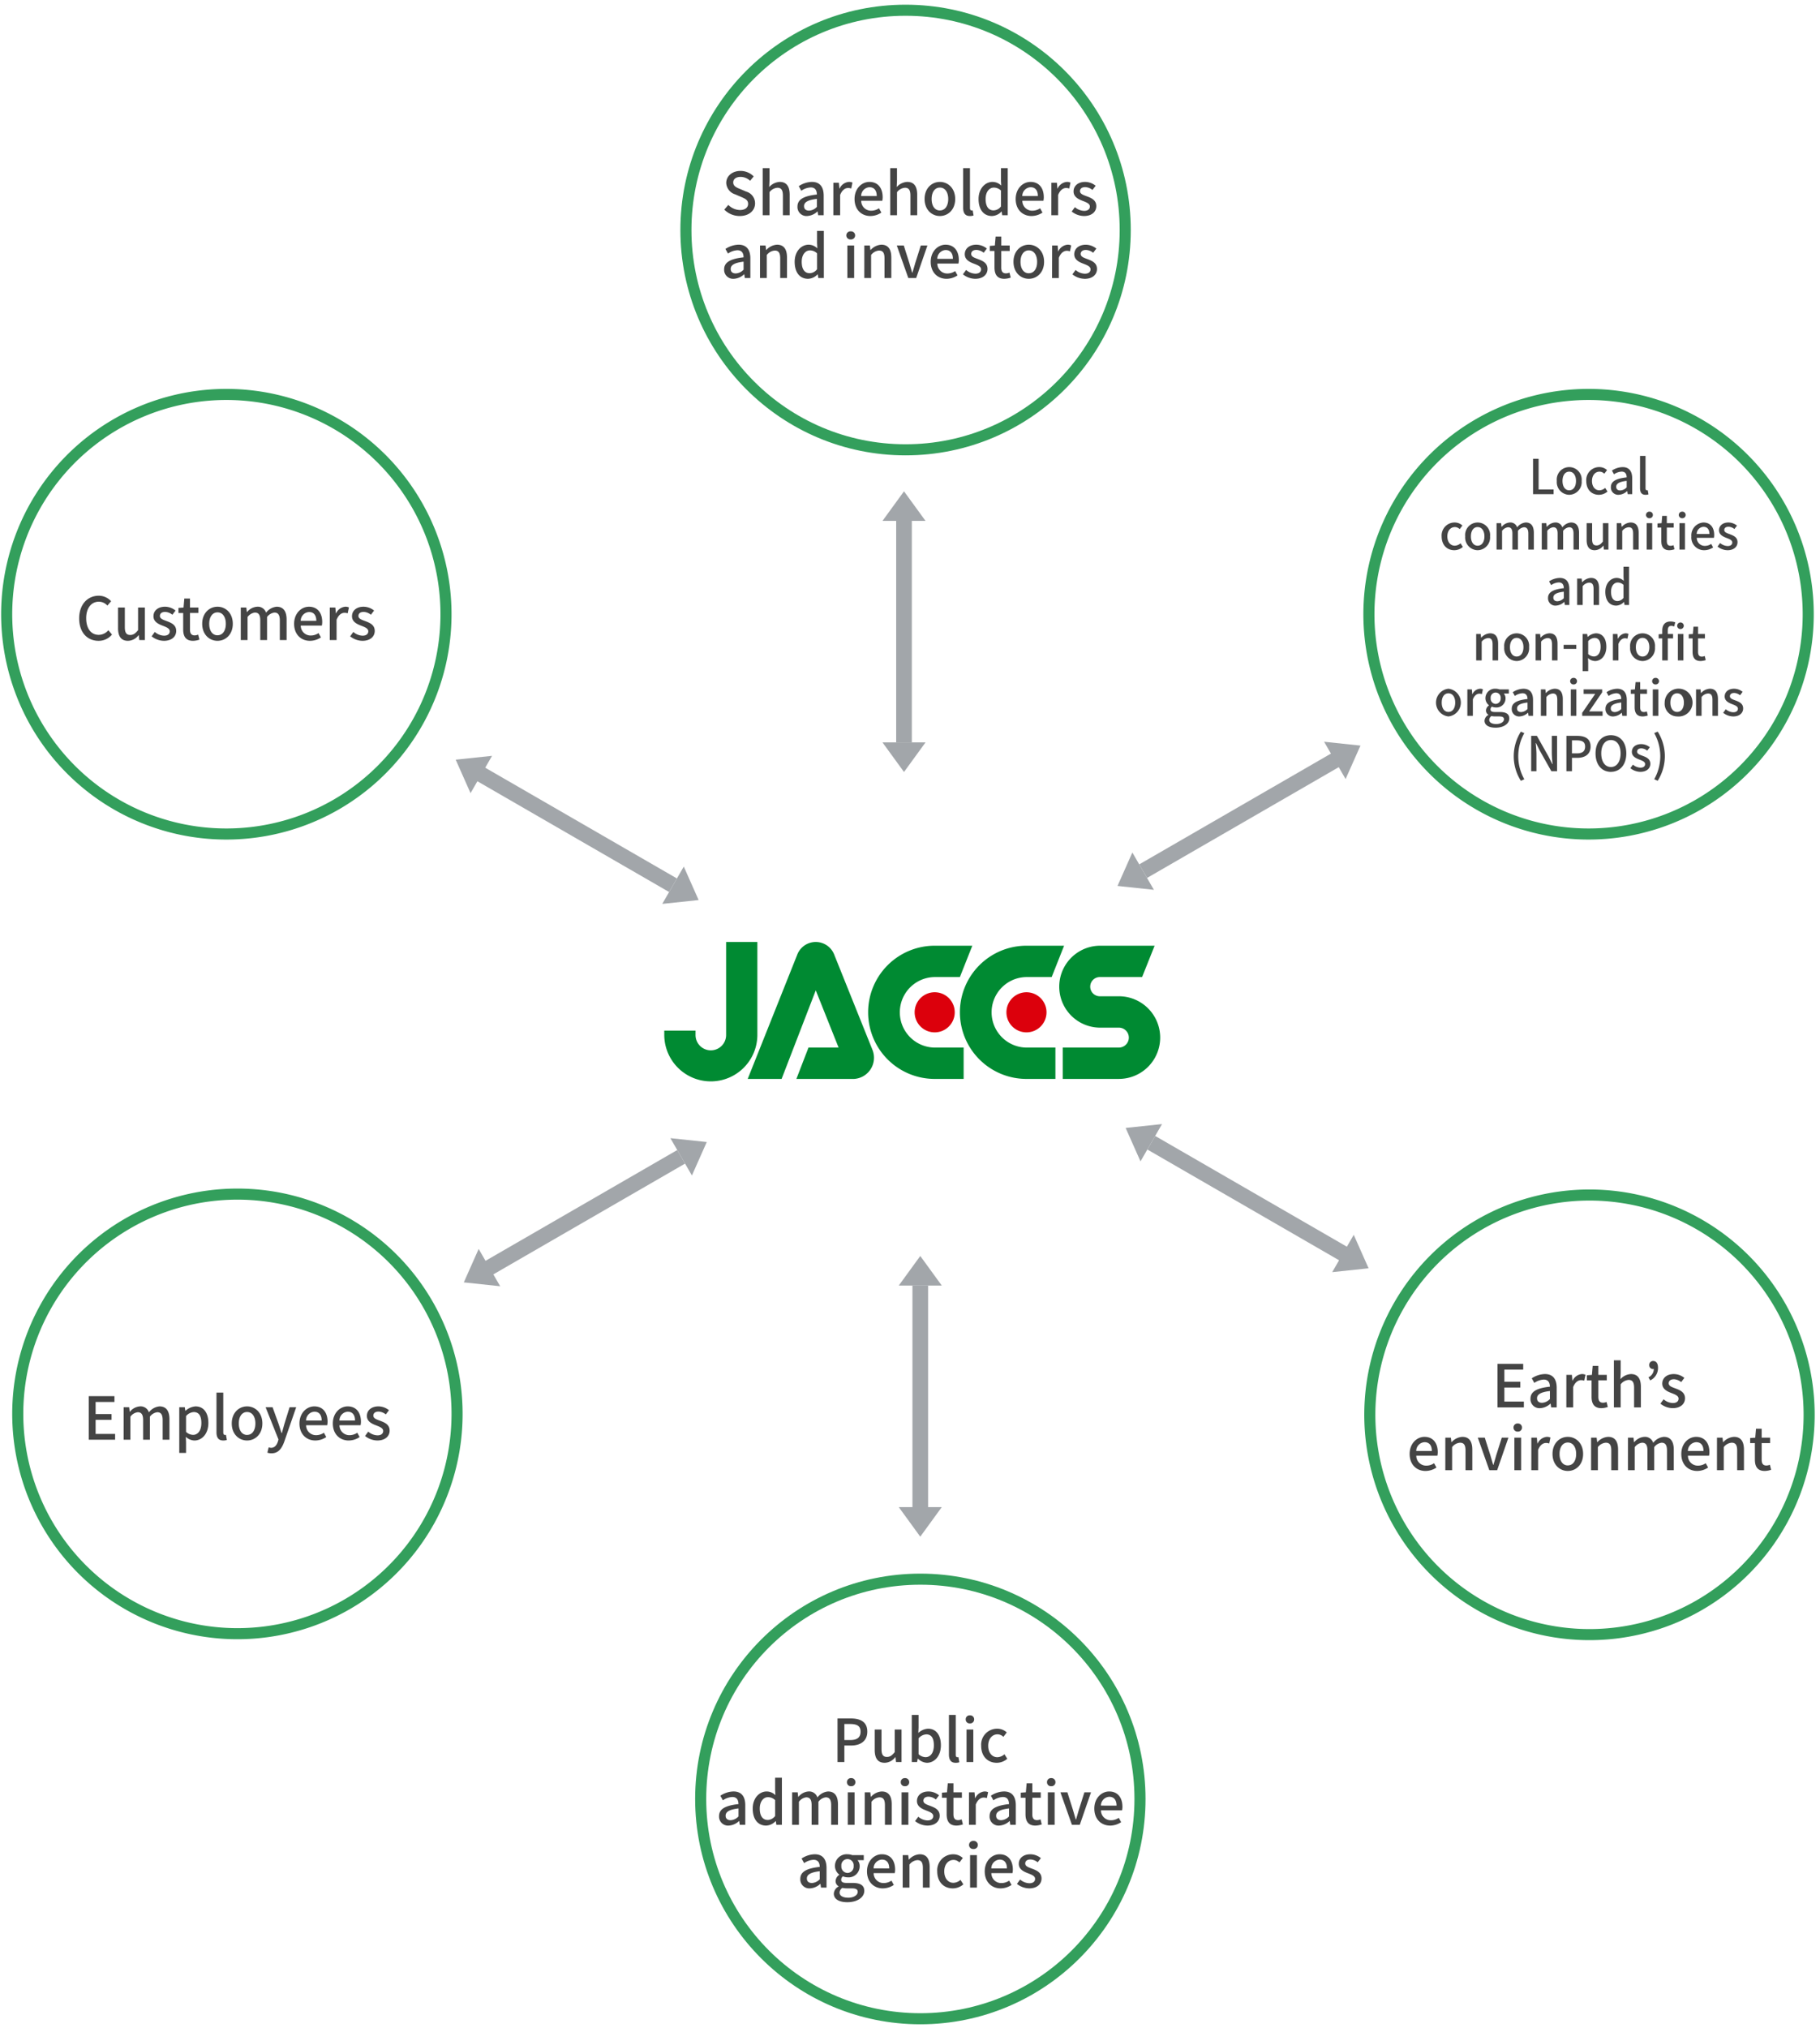 <svg xmlns="http://www.w3.org/2000/svg" width="493" height="549"><rect width="100%" height="100%" fill="#333333" stroke="none"/><defs><clipPath id="a"><path d="M0 0h493v549H0z"/></clipPath></defs><g clip-path="url(#a)"><path fill="#fff" d="M0 0h493v549H0z"/><g transform="translate(-666.7 -3932.73)"><path d="M867.089 3991.208c2.576 0 4.144-1.536 4.144-3.424a3.288 3.288 0 0 0-2.4-3.184l-1.616-.688c-.96-.384-1.9-.768-1.9-1.792 0-.928.784-1.5 1.984-1.5a3.751 3.751 0 0 1 2.588 1.052l.976-1.184a5.044 5.044 0 0 0-3.569-1.488c-2.24 0-3.872 1.392-3.872 3.248a3.387 3.387 0 0 0 2.4 3.088l1.632.7c1.088.48 1.888.816 1.888 1.888 0 .992-.8 1.664-2.224 1.664a4.566 4.566 0 0 1-3.135-1.388l-1.089 1.28a5.875 5.875 0 0 0 4.193 1.728Zm6.207-.208h1.84v-6.24a2.948 2.948 0 0 1 2.144-1.2c1.04 0 1.488.608 1.488 2.128V3991h1.84v-5.536c0-2.24-.832-3.488-2.7-3.488a4.1 4.1 0 0 0-2.848 1.392l.08-1.744v-3.376h-1.844Zm12.016.208a4.375 4.375 0 0 0 2.8-1.216h.064l.145 1.008h1.5v-5.3c0-2.336-1.008-3.728-3.2-3.728a6.74 6.74 0 0 0-3.552 1.152l.688 1.248a4.839 4.839 0 0 1 2.544-.9c1.3 0 1.664.9 1.68 1.92-3.664.4-5.264 1.376-5.264 3.264a2.431 2.431 0 0 0 2.596 2.552Zm.56-1.456c-.784 0-1.376-.352-1.376-1.216 0-.992.88-1.664 3.488-1.968v2.16a3.1 3.1 0 0 1-2.111 1.024Zm6.561 1.248h1.84v-5.488c.544-1.392 1.408-1.888 2.128-1.888a2.6 2.6 0 0 1 .88.144l.336-1.6a2.189 2.189 0 0 0-.992-.192 3.042 3.042 0 0 0-2.5 1.808h-.048l-.14-1.584h-1.5Zm10.032.208a5.339 5.339 0 0 0 2.976-.928l-.64-1.168a3.736 3.736 0 0 1-2.1.656 2.657 2.657 0 0 1-2.72-2.688h5.715a4.77 4.77 0 0 0 .1-.944c0-2.48-1.264-4.16-3.6-4.16-2.048 0-4.016 1.776-4.016 4.624-.003 2.912 1.901 4.608 4.285 4.608Zm-2.5-5.408a2.382 2.382 0 0 1 2.256-2.384c1.28 0 1.968.88 1.968 2.384Zm7.876 5.2h1.84v-6.24a2.948 2.948 0 0 1 2.144-1.2c1.04 0 1.488.608 1.488 2.128V3991h1.84v-5.536c0-2.24-.832-3.488-2.7-3.488a4.1 4.1 0 0 0-2.857 1.392l.08-1.744v-3.376h-1.84Zm13.456.208c2.176 0 4.144-1.68 4.144-4.608s-1.968-4.624-4.145-4.624-4.144 1.7-4.144 4.624 1.969 4.608 4.144 4.608Zm0-1.5c-1.376 0-2.24-1.232-2.24-3.1 0-1.856.864-3.1 2.24-3.1 1.392 0 2.256 1.248 2.256 3.1 0 1.864-.864 3.092-2.257 3.092Zm8.128 1.5a2.885 2.885 0 0 0 .992-.144l-.24-1.392a1.278 1.278 0 0 1-.3.032c-.224 0-.432-.176-.432-.672v-10.784h-1.849v10.688c0 1.424.5 2.272 1.829 2.272Zm5.984 0a3.688 3.688 0 0 0 2.56-1.2h.064l.144.992h1.5v-12.752h-1.84v3.264l.08 1.456a3.4 3.4 0 0 0-2.368-.992c-1.968 0-3.776 1.776-3.776 4.624.004 2.928 1.423 4.608 3.636 4.608Zm.432-1.52c-1.376 0-2.16-1.1-2.16-3.1 0-1.9.992-3.072 2.224-3.072a2.76 2.76 0 0 1 1.936.8v4.3a2.586 2.586 0 0 1-2 1.072Zm10.272 1.52a5.339 5.339 0 0 0 2.976-.928l-.64-1.168a3.736 3.736 0 0 1-2.1.656 2.657 2.657 0 0 1-2.72-2.688h5.712a4.77 4.77 0 0 0 .1-.944c0-2.48-1.264-4.16-3.6-4.16-2.048 0-4.016 1.776-4.016 4.624 0 2.912 1.904 4.608 4.288 4.608Zm-2.5-5.408a2.382 2.382 0 0 1 2.256-2.384c1.28 0 1.968.88 1.968 2.384Zm7.876 5.2h1.84v-5.488c.544-1.392 1.408-1.888 2.128-1.888a2.6 2.6 0 0 1 .88.144l.336-1.6a2.189 2.189 0 0 0-.992-.192 3.042 3.042 0 0 0-2.5 1.808h-.048l-.137-1.584h-1.5Zm8.832.208c2.176 0 3.344-1.2 3.344-2.672 0-1.664-1.36-2.208-2.592-2.672-.96-.352-1.824-.64-1.824-1.392 0-.608.448-1.088 1.424-1.088a3.288 3.288 0 0 1 1.952.768l.864-1.136a4.585 4.585 0 0 0-2.848-1.04c-1.952 0-3.136 1.1-3.136 2.576 0 1.488 1.3 2.112 2.48 2.56.944.368 1.936.72 1.936 1.52 0 .672-.5 1.184-1.552 1.184a3.988 3.988 0 0 1-2.5-1.008l-.864 1.184a5.45 5.45 0 0 0 3.316 1.216Zm-94.872 17a4.375 4.375 0 0 0 2.8-1.216h.064l.144 1.008h1.5v-5.3c0-2.336-1.008-3.728-3.2-3.728a6.74 6.74 0 0 0-3.552 1.152l.691 1.252a4.839 4.839 0 0 1 2.544-.9c1.3 0 1.664.9 1.68 1.92-3.664.4-5.264 1.376-5.264 3.264a2.431 2.431 0 0 0 2.593 2.548Zm.56-1.456c-.784 0-1.376-.352-1.376-1.216 0-.992.88-1.664 3.488-1.968v2.16a3.1 3.1 0 0 1-2.112 1.024Zm6.56 1.248h1.84v-6.24a2.948 2.948 0 0 1 2.144-1.2c1.04 0 1.488.608 1.488 2.128V4008h1.84v-5.536c0-2.24-.832-3.488-2.7-3.488a4.193 4.193 0 0 0-2.912 1.44h-.048l-.148-1.216h-1.5Zm13.024.208a3.688 3.688 0 0 0 2.56-1.2h.064l.144.992h1.5v-12.752h-1.84v3.264l.08 1.456a3.4 3.4 0 0 0-2.368-.992c-1.968 0-3.776 1.776-3.776 4.624.004 2.928 1.428 4.608 3.639 4.608Zm.432-1.52c-1.376 0-2.16-1.1-2.16-3.1 0-1.9.992-3.072 2.224-3.072a2.76 2.76 0 0 1 1.936.8v4.3a2.586 2.586 0 0 1-2 1.072Zm10.208 1.312h1.84v-8.8h-1.84Zm.912-10.448a1.1 1.1 0 1 0 0-2.192 1.1 1.1 0 1 0 0 2.192Zm3.68 10.448h1.84v-6.24a2.948 2.948 0 0 1 2.144-1.2c1.04 0 1.488.608 1.488 2.128V4008h1.84v-5.536c0-2.24-.832-3.488-2.7-3.488a4.193 4.193 0 0 0-2.912 1.44h-.048l-.148-1.216h-1.5Zm11.92 0h2.128l3.04-8.8h-1.792l-1.5 4.736c-.24.864-.512 1.76-.768 2.624h-.064c-.256-.864-.512-1.76-.768-2.624l-1.5-4.736h-1.896Zm10.352.208a5.339 5.339 0 0 0 2.976-.928l-.64-1.168a3.736 3.736 0 0 1-2.1.656 2.657 2.657 0 0 1-2.72-2.688h5.712a4.77 4.77 0 0 0 .1-.944c0-2.48-1.264-4.16-3.6-4.16-2.048 0-4.016 1.776-4.016 4.624 0 2.912 1.904 4.608 4.287 4.608Zm-2.501-5.408a2.382 2.382 0 0 1 2.256-2.384c1.28 0 1.968.88 1.968 2.384Zm10.256 5.408c2.176 0 3.344-1.2 3.344-2.672 0-1.664-1.36-2.208-2.592-2.672-.96-.352-1.824-.64-1.824-1.392 0-.608.448-1.088 1.424-1.088a3.288 3.288 0 0 1 1.952.768l.864-1.136a4.585 4.585 0 0 0-2.848-1.04c-1.952 0-3.136 1.1-3.136 2.576 0 1.488 1.3 2.112 2.48 2.56.944.368 1.936.72 1.936 1.52 0 .672-.5 1.184-1.552 1.184a3.988 3.988 0 0 1-2.5-1.008l-.864 1.184a5.45 5.45 0 0 0 3.321 1.216Zm7.9 0a5.63 5.63 0 0 0 1.728-.32l-.336-1.36a2.624 2.624 0 0 1-.944.208c-.912 0-1.28-.544-1.28-1.6v-4.464h2.288v-1.472h-2.279v-2.432h-1.533l-.211 2.432-1.376.1v1.376h1.28v4.444c0 1.856.688 3.088 2.672 3.088Zm6.624 0c2.176 0 4.144-1.68 4.144-4.608s-1.968-4.624-4.144-4.624-4.144 1.7-4.144 4.624 1.977 4.608 4.153 4.608Zm0-1.5c-1.376 0-2.24-1.232-2.24-3.1 0-1.856.864-3.1 2.24-3.1 1.392 0 2.256 1.248 2.256 3.1.009 1.864-.855 3.092-2.247 3.092Zm6.3 1.3h1.84v-5.496c.544-1.392 1.408-1.888 2.128-1.888a2.6 2.6 0 0 1 .88.144l.336-1.6a2.189 2.189 0 0 0-.992-.192 3.042 3.042 0 0 0-2.5 1.808h-.048l-.124-1.584h-1.5Zm8.832.208c2.176 0 3.344-1.2 3.344-2.672 0-1.664-1.36-2.208-2.592-2.672-.96-.352-1.824-.64-1.824-1.392 0-.608.448-1.088 1.424-1.088a3.288 3.288 0 0 1 1.952.768l.864-1.136a4.585 4.585 0 0 0-2.848-1.04c-1.952 0-3.136 1.1-3.136 2.576 0 1.488 1.3 2.112 2.48 2.56.944.368 1.936.72 1.936 1.52 0 .672-.5 1.184-1.552 1.184a3.988 3.988 0 0 1-2.5-1.008l-.864 1.184a5.45 5.45 0 0 0 3.329 1.208Zm121.463 58.294h5.564v-1.274h-4.057v-8.307h-1.507Zm9.8.169a3.438 3.438 0 0 0 3.367-3.744 3.387 3.387 0 1 0-6.734 0 3.438 3.438 0 0 0 3.368 3.744Zm0-1.222c-1.118 0-1.82-1-1.82-2.522s.7-2.522 1.82-2.522 1.833 1.014 1.833 2.522-.704 2.522-1.832 2.522Zm8.034 1.222a3.541 3.541 0 0 0 2.327-.884l-.622-.985a2.449 2.449 0 0 1-1.56.65c-1.183 0-2.015-1-2.015-2.522s.857-2.528 2.065-2.528a1.868 1.868 0 0 1 1.274.559l.741-.975a3.07 3.07 0 0 0-2.093-.819 3.509 3.509 0 0 0-3.536 3.757c.002 2.378 1.483 3.747 3.42 3.747Zm5.356 0a3.554 3.554 0 0 0 2.275-.988h.052l.117.819h1.222v-4.3c0-1.9-.819-3.029-2.6-3.029a5.477 5.477 0 0 0-2.886.936l.559 1.011a3.932 3.932 0 0 1 2.067-.728c1.053 0 1.352.728 1.365 1.56-2.977.325-4.277 1.118-4.277 2.652a1.975 1.975 0 0 0 2.107 2.067Zm.455-1.183c-.637 0-1.118-.286-1.118-.988 0-.806.715-1.352 2.834-1.6v1.755a2.521 2.521 0 0 1-1.715.833Zm6.812 1.183a2.344 2.344 0 0 0 .806-.117l-.195-1.131a1.038 1.038 0 0 1-.247.026c-.182 0-.351-.143-.351-.546v-8.762h-1.493v8.684c0 1.157.403 1.846 1.481 1.846Zm-51.8 15a3.541 3.541 0 0 0 2.327-.884l-.624-.988a2.449 2.449 0 0 1-1.56.65c-1.183 0-2.015-1-2.015-2.522s.858-2.522 2.067-2.522a1.868 1.868 0 0 1 1.274.559l.741-.975a3.07 3.07 0 0 0-2.093-.819 3.509 3.509 0 0 0-3.536 3.757c.003 2.375 1.485 3.744 3.422 3.744Zm6.331 0a3.438 3.438 0 0 0 3.367-3.744 3.387 3.387 0 1 0-6.734 0 3.438 3.438 0 0 0 3.37 3.744Zm0-1.222c-1.118 0-1.82-1-1.82-2.522s.7-2.522 1.82-2.522 1.841 1.014 1.841 2.522-.707 2.522-1.838 2.522Zm5.125 1.053h1.495v-5.07a2.365 2.365 0 0 1 1.6-.975c.819 0 1.2.494 1.2 1.729v4.316h1.5v-5.07a2.387 2.387 0 0 1 1.612-.975c.806 0 1.2.494 1.2 1.729v4.316h1.495v-4.5c0-1.82-.7-2.834-2.2-2.834a3.294 3.294 0 0 0-2.327 1.313 1.909 1.909 0 0 0-1.976-1.313 3.115 3.115 0 0 0-2.21 1.183h-.039l-.117-1h-1.233Zm12.246 0h1.495v-5.07a2.365 2.365 0 0 1 1.6-.975c.819 0 1.2.494 1.2 1.729v4.316h1.495v-5.07a2.387 2.387 0 0 1 1.612-.975c.806 0 1.2.494 1.2 1.729v4.316h1.5v-4.5c0-1.82-.7-2.834-2.2-2.834a3.294 3.294 0 0 0-2.327 1.313 1.909 1.909 0 0 0-1.976-1.313 3.115 3.115 0 0 0-2.21 1.183h-.039l-.117-1h-1.233Zm14.352.169a2.993 2.993 0 0 0 2.327-1.248h.039l.117 1.079h1.222v-7.15h-1.5v4.966c-.6.754-1.053 1.066-1.716 1.066-.845 0-1.2-.494-1.2-1.716v-4.316h-1.486v4.5c0 1.818.663 2.819 2.197 2.819Zm5.954-.169h1.495v-5.07a2.4 2.4 0 0 1 1.742-.975c.845 0 1.209.494 1.209 1.729v4.316h1.5v-4.5c0-1.82-.676-2.834-2.2-2.834a3.407 3.407 0 0 0-2.366 1.17h-.039l-.117-.988h-1.224Zm8.112 0h1.5v-7.15h-1.5Zm.741-8.489a.892.892 0 1 0 0-1.781.891.891 0 1 0 0 1.781Zm5.4 8.658a4.575 4.575 0 0 0 1.4-.26l-.273-1.1a2.132 2.132 0 0 1-.767.169c-.741 0-1.04-.442-1.04-1.3v-3.632h1.859v-1.2h-1.86v-1.972h-1.248l-.169 1.976-1.118.078v1.118h1.04v3.614c0 1.508.559 2.509 2.171 2.509Zm2.738-.169h1.5v-7.15h-1.5Zm.741-8.489a.892.892 0 1 0 0-1.781.891.891 0 1 0 0 1.781Zm5.967 8.658a4.338 4.338 0 0 0 2.418-.754l-.52-.949a3.036 3.036 0 0 1-1.7.533 2.159 2.159 0 0 1-2.21-2.184h4.641a3.875 3.875 0 0 0 .078-.767c0-2.015-1.027-3.38-2.925-3.38a3.476 3.476 0 0 0-3.263 3.757 3.439 3.439 0 0 0 3.481 3.744Zm-2.028-4.394a1.936 1.936 0 0 1 1.833-1.937c1.04 0 1.6.715 1.6 1.937Zm8.333 4.394c1.768 0 2.717-.975 2.717-2.171 0-1.352-1.105-1.794-2.106-2.171-.78-.286-1.482-.52-1.482-1.131 0-.494.364-.884 1.157-.884a2.671 2.671 0 0 1 1.586.624l.7-.923a3.726 3.726 0 0 0-2.314-.845c-1.586 0-2.548.9-2.548 2.093s1.053 1.716 2.015 2.08c.767.3 1.573.585 1.573 1.235 0 .546-.4.962-1.261.962a3.24 3.24 0 0 1-2.028-.819l-.7.962a4.428 4.428 0 0 0 2.691.988Zm-46.508 15a3.554 3.554 0 0 0 2.275-.988h.052l.117.819h1.224v-4.3c0-1.9-.819-3.029-2.6-3.029a5.477 5.477 0 0 0-2.886.936l.559 1.014a3.932 3.932 0 0 1 2.067-.728c1.053 0 1.352.728 1.365 1.56-2.977.325-4.277 1.118-4.277 2.652a1.975 1.975 0 0 0 2.104 2.064Zm.455-1.183c-.637 0-1.118-.286-1.118-.988 0-.806.715-1.352 2.834-1.6v1.755a2.521 2.521 0 0 1-1.715.833Zm5.331 1.014h1.495v-5.07a2.4 2.4 0 0 1 1.742-.975c.845 0 1.209.494 1.209 1.729v4.316h1.495v-4.5c0-1.82-.676-2.834-2.2-2.834a3.407 3.407 0 0 0-2.366 1.17h-.039l-.117-.988h-1.219Zm10.582.169a3 3 0 0 0 2.08-.975h.052l.117.806h1.222v-10.361h-1.495v2.652l.065 1.183a2.758 2.758 0 0 0-1.924-.806c-1.6 0-3.068 1.443-3.068 3.757 0 2.375 1.157 3.744 2.951 3.744Zm.351-1.235c-1.118 0-1.755-.9-1.755-2.522 0-1.547.806-2.5 1.807-2.5a2.242 2.242 0 0 1 1.573.65v3.5a2.1 2.1 0 0 1-1.625.872Zm-38.286 16.066h1.495v-5.07a2.4 2.4 0 0 1 1.742-.975c.845 0 1.209.494 1.209 1.729v4.316h1.5v-4.5c0-1.82-.676-2.834-2.2-2.834a3.407 3.407 0 0 0-2.366 1.17h-.045l-.117-.988h-1.218Zm10.972.169a3.438 3.438 0 0 0 3.363-3.744 3.387 3.387 0 1 0-6.734 0 3.438 3.438 0 0 0 3.372 3.744Zm0-1.222c-1.118 0-1.82-1-1.82-2.522s.7-2.522 1.82-2.522 1.833 1.014 1.833 2.522-.701 2.522-1.832 2.522Zm5.122 1.053h1.495v-5.07a2.4 2.4 0 0 1 1.742-.975c.845 0 1.209.494 1.209 1.729v4.316h1.495v-4.5c0-1.82-.676-2.834-2.2-2.834a3.407 3.407 0 0 0-2.366 1.17H1084l-.117-.988h-1.224Zm7.592-3.12h3.432v-1.1h-3.432Zm5.162 6.02h1.495v-2.315l-.052-1.222a2.949 2.949 0 0 0 1.885.806c1.612 0 3.081-1.4 3.081-3.861 0-2.2-1.014-3.64-2.821-3.64a3.627 3.627 0 0 0-2.21.962h-.039l-.117-.78h-1.222Zm3.042-3.965a2.394 2.394 0 0 1-1.547-.65v-3.5a2.462 2.462 0 0 1 1.69-.871c1.2 0 1.677.923 1.677 2.418 0 1.679-.78 2.602-1.82 2.602Zm5.145 1.065h1.5v-4.459c.442-1.131 1.144-1.534 1.729-1.534a2.115 2.115 0 0 1 .715.117l.273-1.3a1.779 1.779 0 0 0-.806-.156 2.472 2.472 0 0 0-2.028 1.469h-.039l-.117-1.287h-1.227Zm8.034.169a3.438 3.438 0 0 0 3.366-3.744 3.387 3.387 0 1 0-6.734 0 3.438 3.438 0 0 0 3.371 3.744Zm0-1.222c-1.118 0-1.82-1-1.82-2.522s.7-2.522 1.82-2.522 1.833 1.014 1.833 2.522-.699 2.522-1.83 2.522Zm5.333 1.053h1.5v-5.954h1.433v-1.2h-1.438v-.91c0-.871.312-1.287.949-1.287a1.945 1.945 0 0 1 .78.182l.3-1.131a3.518 3.518 0 0 0-1.261-.234c-1.6 0-2.262 1.014-2.262 2.483v.9l-.975.078v1.118h.975Zm4.233 0h1.5v-7.15h-1.5Zm.754-8.489a.892.892 0 1 0-.936-.9.87.87 0 0 0 .941.9Zm5.395 8.658a4.575 4.575 0 0 0 1.4-.26l-.273-1.1a2.132 2.132 0 0 1-.767.169c-.741 0-1.04-.442-1.04-1.3v-3.632h1.859v-1.2h-1.85v-1.972h-1.249l-.169 1.976-1.118.078v1.118h1.04v3.614c0 1.508.56 2.509 2.172 2.509Zm-68.3 15a3.772 3.772 0 0 0 0-7.5 3.772 3.772 0 0 0 0 7.5Zm0-1.222c-1.118 0-1.82-1-1.82-2.522s.7-2.522 1.82-2.522 1.833 1.014 1.833 2.522-.699 2.522-1.83 2.522Zm5.125 1.053h1.495v-4.459c.442-1.131 1.144-1.534 1.729-1.534a2.115 2.115 0 0 1 .715.117l.273-1.3a1.779 1.779 0 0 0-.806-.156 2.471 2.471 0 0 0-2.028 1.469h-.039l-.113-1.287h-1.226Zm7.618 3.211c2.288 0 3.744-1.118 3.744-2.5 0-1.222-.884-1.742-2.574-1.742h-1.314c-.91 0-1.2-.273-1.2-.7a.929.929 0 0 1 .39-.754 2.485 2.485 0 0 0 1 .221 2.443 2.443 0 0 0 2.678-2.457 1.933 1.933 0 0 0-.468-1.313h1.365v-1.116h-2.529a2.982 2.982 0 0 0-1.04-.182 2.576 2.576 0 0 0-2.769 2.561 2.424 2.424 0 0 0 .949 1.911v.052a1.742 1.742 0 0 0-.806 1.326 1.315 1.315 0 0 0 .65 1.183v.065a1.889 1.889 0 0 0-1.04 1.56c0 1.248 1.247 1.885 2.964 1.885Zm.052-6.435a1.4 1.4 0 0 1-1.352-1.547 1.36 1.36 0 1 1 2.7 0 1.4 1.4 0 0 1-1.348 1.547Zm.169 5.447c-1.183 0-1.911-.416-1.911-1.118a1.286 1.286 0 0 1 .611-1.04 4.546 4.546 0 0 0 .962.1h1.079c.871 0 1.339.182 1.339.78 0 .667-.832 1.278-2.08 1.278Zm6.287-2.054a3.554 3.554 0 0 0 2.275-.988h.052l.117.819h1.222v-4.3c0-1.9-.819-3.029-2.6-3.029a5.477 5.477 0 0 0-2.886.936l.559 1.014a3.932 3.932 0 0 1 2.067-.728c1.053 0 1.352.728 1.365 1.56-2.971.322-4.271 1.115-4.271 2.647a1.975 1.975 0 0 0 2.1 2.069Zm.455-1.183c-.637 0-1.118-.286-1.118-.988 0-.806.715-1.352 2.834-1.6v1.755a2.521 2.521 0 0 1-1.711.833Zm5.334 1.014h1.495v-5.07a2.4 2.4 0 0 1 1.742-.975c.845 0 1.209.494 1.209 1.729v4.316h1.495v-4.5c0-1.82-.676-2.834-2.2-2.834a3.407 3.407 0 0 0-2.366 1.17h-.039l-.117-.988h-1.219Zm8.111 0h1.5v-7.15h-1.5Zm.741-8.489a.892.892 0 1 0 0-1.781.891.891 0 1 0 0 1.781Zm2.342 8.489h5.525v-1.2h-3.64l3.523-5.161v-.789h-5.019v1.2h3.146l-3.536 5.148Zm8.411.169a3.554 3.554 0 0 0 2.275-.988h.052l.117.819h1.222v-4.3c0-1.9-.819-3.029-2.6-3.029a5.477 5.477 0 0 0-2.886.936l.559 1.014a3.932 3.932 0 0 1 2.067-.731c1.053 0 1.352.728 1.365 1.56-2.977.325-4.277 1.118-4.277 2.652a1.975 1.975 0 0 0 2.105 2.067Zm.455-1.183c-.637 0-1.118-.286-1.118-.988 0-.806.715-1.352 2.834-1.6v1.755a2.521 2.521 0 0 1-1.716.833Zm7.514 1.183a4.575 4.575 0 0 0 1.4-.26l-.273-1.1a2.132 2.132 0 0 1-.767.169c-.741 0-1.04-.442-1.04-1.3v-3.632h1.859v-1.2h-1.855v-1.972h-1.248l-.169 1.976-1.118.078v1.118h1.04v3.614c0 1.508.559 2.509 2.171 2.509Zm2.742-.169h1.5v-7.15h-1.5Zm.741-8.489a.892.892 0 1 0 0-1.781.891.891 0 1 0 0 1.781Zm5.85 8.658a3.772 3.772 0 1 0-3.367-3.744 3.438 3.438 0 0 0 3.371 3.744Zm0-1.222c-1.118 0-1.82-1-1.82-2.522s.7-2.522 1.82-2.522 1.833 1.014 1.833 2.522-.702 2.522-1.829 2.522Zm5.123 1.053h1.5v-5.07a2.4 2.4 0 0 1 1.742-.975c.845 0 1.209.494 1.209 1.729v4.316h1.49v-4.5c0-1.82-.676-2.834-2.2-2.834a3.407 3.407 0 0 0-2.366 1.17h-.039l-.117-.988h-1.219Zm10.049.169c1.768 0 2.717-.975 2.717-2.171 0-1.352-1.105-1.794-2.106-2.171-.78-.286-1.482-.52-1.482-1.131 0-.494.364-.884 1.157-.884a2.671 2.671 0 0 1 1.586.624l.7-.923a3.726 3.726 0 0 0-2.314-.845c-1.586 0-2.548.9-2.548 2.093s1.053 1.716 2.015 2.08c.767.3 1.573.585 1.573 1.235 0 .546-.4.962-1.261.962a3.24 3.24 0 0 1-2.028-.819l-.7.962a4.428 4.428 0 0 0 2.691.988Zm-57.5 17.418.936-.416a12.7 12.7 0 0 1 0-12.48l-.936-.4a12.453 12.453 0 0 0 0 13.3Zm2.796-2.587h1.43v-4.511c0-1.04-.117-2.145-.2-3.133h.065l1 2 3.177 5.644h1.547v-9.581h-1.43v4.472c0 1.04.117 2.2.195 3.185h-.065l-1-2.028-3.173-5.629h-1.546Zm9.542 0h1.508v-3.627h1.443c2.08 0 3.6-.962 3.6-3.055 0-2.158-1.521-2.9-3.653-2.9h-2.9Zm1.508-4.836v-3.523h1.248c1.521 0 2.314.416 2.314 1.677s-.728 1.846-2.262 1.846Zm10.543 5c2.457 0 4.173-1.911 4.173-4.992s-1.716-4.927-4.173-4.927-4.157 1.855-4.157 4.932 1.7 4.992 4.156 4.992Zm0-1.313c-1.586 0-2.613-1.443-2.613-3.679s1.027-3.614 2.613-3.614 2.626 1.365 2.626 3.614-1.041 3.684-2.627 3.684Zm7.969 1.313c1.768 0 2.717-.975 2.717-2.171 0-1.352-1.105-1.794-2.106-2.171-.78-.286-1.482-.52-1.482-1.131 0-.494.364-.884 1.157-.884a2.671 2.671 0 0 1 1.586.624l.7-.923a3.726 3.726 0 0 0-2.314-.845c-1.586 0-2.548.9-2.548 2.093s1.053 1.716 2.015 2.08c.767.3 1.573.585 1.573 1.235 0 .546-.4.962-1.261.962a3.24 3.24 0 0 1-2.028-.819l-.7.962a4.428 4.428 0 0 0 2.691.993Zm4.706 2.418a12.382 12.382 0 0 0 0-13.3l-.936.4a12.7 12.7 0 0 1 0 12.48Z" fill="#444"/><circle cx="59.5" cy="59.5" r="59.5" transform="translate(852.5 3935.5)" fill="none" stroke="#339f5c" stroke-width="3"/><path fill="#a2a6aa" d="M909.456 4073.332h4.239v60.378h-4.239z"/><path d="m911.576 4065.73 5.829 8.012h-11.658Zm-.001 75.991-5.829-8.012h11.658Zm-115.917 2.3 2.12-3.671 52.287 30.189-2.12 3.671z" fill="#a2a6aa"/><path d="m790.137 4138.387 9.853-1.042-5.829 10.1Zm65.808 37.997-9.853 1.042 5.829-10.1Zm-58.083 97.871 52.286-30.194 2.12 3.67-52.286 30.195z" fill="#a2a6aa"/><path d="m792.337 4279.887 4.024-9.054 5.829 10.1Zm65.811-37.994-4.024 9.054-5.829-10.1Z" fill="#a2a6aa"/><circle cx="59.5" cy="59.5" r="59.5" transform="translate(856.5 4360.23)" fill="none" stroke="#339f5c" stroke-width="3"/><path fill="#a2a6aa" d="M913.862 4280.751h4.239v60.378h-4.239z"/><path d="m915.981 4348.73-5.829-8.012h11.658Zm.001-75.991 5.829 8.012h-11.658Zm61.511-28.823 2.12-3.671 52.287 30.189-2.12 3.671z" fill="#a2a6aa"/><path d="m1037.423 4276.073-9.853 1.042 5.829-10.1Zm-65.81-37.997 9.853-1.042-5.829 10.096Z" fill="#a2a6aa"/><path d="M1148.539 4069.26a59.5 59.5 0 1 1-81.279-21.779 59.5 59.5 0 0 1 81.279 21.779Z" fill="none" stroke="#339f5c" stroke-width="3"/><path fill="#a2a6aa" d="m975.29 4166.73 52.285-30.195 2.12 3.67-52.285 30.196z"/><path d="m1035.22 4134.573-4.024 9.054-5.829-10.1Zm-65.811 37.994 4.024-9.054 5.829 10.1Z" fill="#a2a6aa"/><path fill="none" d="M667.637 3933.73h492.284v547H667.637z"/><path d="M693.376 4106.208a4.65 4.65 0 0 0 3.664-1.7l-.992-1.168a3.406 3.406 0 0 1-2.608 1.252c-2.08 0-3.392-1.712-3.392-4.512 0-2.768 1.408-4.464 3.44-4.464a3.132 3.132 0 0 1 2.3 1.056l1.008-1.184a4.538 4.538 0 0 0-3.34-1.488c-2.976 0-5.312 2.3-5.312 6.144 0 3.856 2.272 6.064 5.232 6.064Zm8 0a3.684 3.684 0 0 0 2.864-1.536h.048l.144 1.328h1.5v-8.8H704.1v6.112c-.736.928-1.3 1.312-2.112 1.312-1.04 0-1.472-.608-1.472-2.112v-5.312h-1.84v5.536c-.004 2.24.812 3.472 2.7 3.472Zm9.712 0c2.176 0 3.344-1.2 3.344-2.672 0-1.664-1.36-2.208-2.592-2.672-.96-.352-1.824-.64-1.824-1.392 0-.608.448-1.088 1.424-1.088a3.288 3.288 0 0 1 1.952.768l.864-1.136a4.585 4.585 0 0 0-2.848-1.04c-1.952 0-3.136 1.1-3.136 2.576 0 1.488 1.3 2.112 2.48 2.56.944.368 1.936.72 1.936 1.52 0 .672-.5 1.184-1.552 1.184a3.988 3.988 0 0 1-2.5-1.008l-.864 1.184a5.45 5.45 0 0 0 3.316 1.216Zm7.9 0a5.63 5.63 0 0 0 1.732-.32l-.336-1.36a2.624 2.624 0 0 1-.944.208c-.912 0-1.28-.544-1.28-1.6v-4.464h2.288v-1.472h-2.288v-2.432h-1.536l-.208 2.432-1.376.1v1.376h1.28v4.444c0 1.856.688 3.088 2.672 3.088Zm6.624 0c2.18 0 4.148-1.68 4.148-4.608s-1.968-4.624-4.144-4.624-4.144 1.696-4.144 4.624 1.968 4.608 4.144 4.608Zm0-1.5c-1.376 0-2.24-1.232-2.24-3.1 0-1.856.864-3.1 2.24-3.1 1.396-.008 2.26 1.236 2.26 3.092 0 1.872-.864 3.1-2.256 3.1Zm6.308 1.292h1.84v-6.24a2.911 2.911 0 0 1 1.968-1.2c1.008 0 1.472.608 1.472 2.128V4106h1.84v-6.24a2.938 2.938 0 0 1 1.984-1.2c.992 0 1.472.608 1.472 2.128V4106h1.84v-5.536c0-2.24-.864-3.488-2.7-3.488a4.054 4.054 0 0 0-2.864 1.616 2.349 2.349 0 0 0-2.436-1.616 3.833 3.833 0 0 0-2.72 1.456h-.048l-.144-1.232h-1.504Zm18.736.208a5.339 5.339 0 0 0 2.976-.928l-.64-1.168a3.736 3.736 0 0 1-2.1.656 2.657 2.657 0 0 1-2.72-2.688h5.712a4.77 4.77 0 0 0 .1-.944c0-2.48-1.264-4.16-3.6-4.16-2.048 0-4.016 1.776-4.016 4.624 0 2.912 1.904 4.608 4.288 4.608Zm-2.496-5.408a2.382 2.382 0 0 1 2.256-2.384c1.28 0 1.968.88 1.968 2.384Zm7.872 5.2h1.84v-5.488c.544-1.392 1.408-1.888 2.128-1.888a2.6 2.6 0 0 1 .88.144l.336-1.6a2.189 2.189 0 0 0-.992-.192 3.042 3.042 0 0 0-2.5 1.808h-.044l-.144-1.584h-1.5Zm8.832.208c2.176 0 3.344-1.2 3.344-2.672 0-1.664-1.36-2.208-2.592-2.672-.96-.352-1.824-.64-1.824-1.392 0-.608.448-1.088 1.424-1.088a3.288 3.288 0 0 1 1.952.768l.864-1.136a4.585 4.585 0 0 0-2.848-1.04c-1.952 0-3.136 1.1-3.136 2.576 0 1.488 1.3 2.112 2.48 2.56.944.368 1.936.72 1.936 1.52 0 .672-.5 1.184-1.552 1.184a3.988 3.988 0 0 1-2.5-1.008l-.864 1.184a5.45 5.45 0 0 0 3.316 1.216Z" fill="#444"/><path d="M779.539 4069.26a59.5 59.5 0 1 1-81.279-21.779 59.5 59.5 0 0 1 81.279 21.779Z" fill="none" stroke="#339f5c" stroke-width="3"/><path d="M690.744 4322.48h7.136v-1.568h-5.28v-3.808h4.32v-1.568h-4.32v-3.28h5.1v-1.568h-6.96Zm9.44 0h1.84v-6.24a2.911 2.911 0 0 1 1.968-1.2c1.008 0 1.472.608 1.472 2.128v5.312h1.84v-6.24a2.938 2.938 0 0 1 1.984-1.2c.992 0 1.472.608 1.472 2.128v5.312h1.84v-5.536c0-2.24-.864-3.488-2.7-3.488a4.054 4.054 0 0 0-2.864 1.616 2.349 2.349 0 0 0-2.436-1.616 3.833 3.833 0 0 0-2.72 1.456h-.048l-.144-1.232h-1.5Zm15.072 3.568h1.84v-2.848l-.064-1.5a3.629 3.629 0 0 0 2.32.992c1.984 0 3.792-1.728 3.792-4.752 0-2.7-1.248-4.48-3.472-4.48a4.464 4.464 0 0 0-2.72 1.184h-.052l-.144-.96h-1.5Zm3.744-4.88a2.946 2.946 0 0 1-1.9-.8v-4.3a3.03 3.03 0 0 1 2.08-1.072c1.472 0 2.064 1.136 2.064 2.976-.004 2.06-.964 3.196-2.244 3.196Zm8.16 1.52a2.885 2.885 0 0 0 .992-.144l-.24-1.392a1.278 1.278 0 0 1-.3.032c-.224 0-.432-.176-.432-.672v-10.784h-1.84v10.688c-.004 1.424.492 2.272 1.82 2.272Zm6.464 0c2.176 0 4.144-1.68 4.144-4.608s-1.968-4.624-4.144-4.624-4.144 1.696-4.144 4.624 1.968 4.608 4.144 4.608Zm0-1.5c-1.376-.008-2.24-1.236-2.24-3.108 0-1.856.864-3.1 2.24-3.1 1.392 0 2.256 1.244 2.256 3.1 0 1.872-.864 3.1-2.256 3.1Zm6.608 4.972c1.856 0 2.784-1.264 3.472-3.152l3.232-9.328h-1.792l-1.408 4.528c-.224.8-.464 1.68-.688 2.48h-.08c-.272-.816-.544-1.7-.8-2.48l-1.632-4.528h-1.888l3.488 8.736-.176.608c-.32.944-.88 1.648-1.84 1.648a2.384 2.384 0 0 1-.64-.128l-.352 1.436a3.129 3.129 0 0 0 1.104.18Zm11.868-3.472a5.339 5.339 0 0 0 2.98-.928l-.64-1.168a3.736 3.736 0 0 1-2.1.656 2.657 2.657 0 0 1-2.72-2.688h5.712a4.77 4.77 0 0 0 .1-.944c0-2.48-1.264-4.16-3.6-4.16-2.048 0-4.016 1.776-4.016 4.624 0 2.912 1.904 4.608 4.284 4.608Zm-2.492-5.408a2.382 2.382 0 0 1 2.256-2.384c1.28 0 1.968.88 1.968 2.384Zm11.536 5.408a5.339 5.339 0 0 0 2.976-.928l-.64-1.168a3.736 3.736 0 0 1-2.1.656 2.657 2.657 0 0 1-2.72-2.688h5.712a4.77 4.77 0 0 0 .1-.944c0-2.48-1.264-4.16-3.6-4.16-2.048 0-4.016 1.776-4.016 4.624 0 2.912 1.904 4.608 4.288 4.608Zm-2.496-5.408a2.382 2.382 0 0 1 2.252-2.384c1.28 0 1.968.88 1.968 2.384Zm10.252 5.408c2.176 0 3.344-1.2 3.344-2.672 0-1.664-1.36-2.208-2.592-2.672-.96-.352-1.824-.64-1.824-1.392 0-.608.448-1.088 1.424-1.088a3.288 3.288 0 0 1 1.952.768l.864-1.136a4.585 4.585 0 0 0-2.848-1.04c-1.952 0-3.136 1.1-3.136 2.576 0 1.488 1.3 2.112 2.48 2.56.944.368 1.936.72 1.936 1.52 0 .672-.5 1.184-1.552 1.184a3.988 3.988 0 0 1-2.5-1.008l-.864 1.184a5.45 5.45 0 0 0 3.316 1.216Z" fill="#444"/><path d="M782.539 4285.74a59.5 59.5 0 1 1-81.279-21.779 59.5 59.5 0 0 1 81.279 21.779Z" fill="none" stroke="#339f5c" stroke-width="3"/><path d="M1072.345 4313.73h7.136v-1.568h-5.28v-3.808h4.32v-1.568h-4.32v-3.28h5.1v-1.568h-6.956Zm11.52.208a4.375 4.375 0 0 0 2.8-1.216h.064l.148 1.008h1.5v-5.3c0-2.336-1.008-3.728-3.2-3.728a6.74 6.74 0 0 0-3.552 1.152l.688 1.248a4.839 4.839 0 0 1 2.544-.9c1.3 0 1.664.9 1.68 1.92-3.664.4-5.264 1.376-5.264 3.264a2.431 2.431 0 0 0 2.596 2.552Zm.56-1.456c-.784 0-1.376-.352-1.376-1.216 0-.992.88-1.664 3.488-1.968v2.16a3.1 3.1 0 0 1-2.108 1.024Zm6.564 1.248h1.84v-5.488c.544-1.392 1.408-1.888 2.128-1.888a2.6 2.6 0 0 1 .88.144l.336-1.6a2.189 2.189 0 0 0-.992-.192 3.042 3.042 0 0 0-2.5 1.808h-.048l-.14-1.584h-1.5Zm9.5.208a5.63 5.63 0 0 0 1.728-.32l-.332-1.36a2.624 2.624 0 0 1-.944.208c-.912 0-1.28-.544-1.28-1.6v-4.464h2.284v-1.472h-2.284v-2.432h-1.536l-.208 2.432-1.372.1v1.376h1.276v4.444c0 1.856.688 3.088 2.672 3.088Zm3.38-.208h1.84v-6.24a2.948 2.948 0 0 1 2.144-1.2c1.04 0 1.488.608 1.488 2.128v5.312h1.84v-5.536c0-2.24-.832-3.488-2.7-3.488a4.1 4.1 0 0 0-2.852 1.392l.08-1.744v-3.376h-1.84Zm9.84-7.312a3.688 3.688 0 0 0 2.112-3.408c0-1.168-.464-1.84-1.312-1.84a1.043 1.043 0 0 0-1.072 1.136 1.016 1.016 0 0 0 1.072 1.04.656.656 0 0 0 .176-.016 2.5 2.5 0 0 1-1.456 2.256Zm6.08 7.52c2.176 0 3.344-1.2 3.344-2.672 0-1.664-1.36-2.208-2.592-2.672-.96-.352-1.824-.64-1.824-1.392 0-.608.448-1.088 1.424-1.088a3.288 3.288 0 0 1 1.952.768l.864-1.136a4.585 4.585 0 0 0-2.848-1.04c-1.952 0-3.136 1.1-3.136 2.576 0 1.488 1.3 2.112 2.48 2.56.944.368 1.936.72 1.936 1.52 0 .672-.5 1.184-1.552 1.184a3.988 3.988 0 0 1-2.5-1.008l-.864 1.184a5.45 5.45 0 0 0 3.316 1.216Zm-66.96 17a5.339 5.339 0 0 0 2.976-.928l-.64-1.168a3.736 3.736 0 0 1-2.1.656 2.657 2.657 0 0 1-2.72-2.688h5.712a4.77 4.77 0 0 0 .1-.944c0-2.48-1.264-4.16-3.6-4.16-2.048 0-4.016 1.776-4.016 4.624.004 2.912 1.904 4.608 4.288 4.608Zm-2.5-5.408a2.382 2.382 0 0 1 2.256-2.384c1.28 0 1.968.88 1.968 2.384Zm7.876 5.2h1.84v-6.24a2.948 2.948 0 0 1 2.144-1.2c1.04 0 1.488.608 1.488 2.128v5.312h1.84v-5.536c0-2.24-.832-3.488-2.7-3.488a4.193 4.193 0 0 0-2.912 1.44h-.048l-.148-1.216h-1.5Zm11.92 0h2.128l3.04-8.8h-1.792l-1.5 4.736c-.24.864-.512 1.76-.768 2.624h-.064c-.256-.864-.512-1.76-.768-2.624l-1.5-4.736h-1.896Zm6.784 0h1.84v-8.8h-1.84Zm.912-10.448a1.071 1.071 0 0 0 1.152-1.1 1.068 1.068 0 0 0-1.152-1.092 1.055 1.055 0 0 0-1.136 1.088 1.058 1.058 0 0 0 1.136 1.104Zm3.68 10.448h1.84v-5.488c.544-1.392 1.408-1.888 2.128-1.888a2.6 2.6 0 0 1 .88.144l.336-1.6a2.189 2.189 0 0 0-.992-.192 3.042 3.042 0 0 0-2.5 1.808h-.048l-.14-1.584h-1.5Zm9.888.208c2.176 0 4.144-1.68 4.144-4.608s-1.968-4.624-4.144-4.624-4.144 1.696-4.144 4.624 1.968 4.608 4.144 4.608Zm0-1.5c-1.376 0-2.24-1.232-2.24-3.1 0-1.856.864-3.1 2.24-3.1 1.392 0 2.256 1.248 2.256 3.1 0 1.864-.864 3.092-2.256 3.092Zm6.304 1.292h1.84v-6.24a2.948 2.948 0 0 1 2.144-1.2c1.04 0 1.488.608 1.488 2.128v5.312h1.84v-5.536c0-2.24-.832-3.488-2.7-3.488a4.193 4.193 0 0 0-2.912 1.44h-.048l-.148-1.216h-1.504Zm9.984 0h1.84v-6.24a2.911 2.911 0 0 1 1.968-1.2c1.008 0 1.472.608 1.472 2.128v5.312h1.84v-6.24a2.938 2.938 0 0 1 1.984-1.2c.992 0 1.472.608 1.472 2.128v5.312h1.84v-5.536c0-2.24-.864-3.488-2.7-3.488a4.054 4.054 0 0 0-2.868 1.616 2.349 2.349 0 0 0-2.432-1.616 3.833 3.833 0 0 0-2.72 1.456h-.048l-.144-1.232h-1.5Zm18.736.208a5.339 5.339 0 0 0 2.976-.928l-.64-1.168a3.736 3.736 0 0 1-2.1.656 2.657 2.657 0 0 1-2.72-2.688h5.716a4.77 4.77 0 0 0 .1-.944c0-2.48-1.264-4.16-3.6-4.16-2.048 0-4.016 1.776-4.016 4.624-.004 2.912 1.9 4.608 4.284 4.608Zm-2.5-5.408a2.382 2.382 0 0 1 2.256-2.384c1.28 0 1.968.88 1.968 2.384Zm7.876 5.2h1.84v-6.24a2.948 2.948 0 0 1 2.144-1.2c1.04 0 1.488.608 1.488 2.128v5.312h1.84v-5.536c0-2.24-.832-3.488-2.7-3.488a4.193 4.193 0 0 0-2.912 1.44h-.048l-.148-1.216h-1.5Zm12.944.208a5.63 5.63 0 0 0 1.728-.32l-.336-1.36a2.624 2.624 0 0 1-.944.208c-.912 0-1.28-.544-1.28-1.6v-4.464h2.288v-1.472h-2.288v-2.432h-1.536l-.208 2.432-1.376.1v1.372h1.28v4.448c0 1.856.684 3.088 2.672 3.088Z" fill="#444"/><path d="M1148.785 4285.99a59.5 59.5 0 1 1-81.279-21.779 59.5 59.5 0 0 1 81.279 21.779Z" fill="none" stroke="#339f5c" stroke-width="3"/><path d="M893.568 4409.73h1.856v-4.464h1.776c2.56 0 4.432-1.184 4.432-3.76 0-2.656-1.872-3.568-4.5-3.568h-3.568Zm1.856-5.952v-4.336h1.536c1.872 0 2.848.512 2.848 2.064s-.9 2.272-2.784 2.272Zm10.928 6.16a3.684 3.684 0 0 0 2.864-1.536h.048l.144 1.328h1.5v-8.8h-1.84v6.112c-.736.928-1.3 1.312-2.112 1.312-1.04 0-1.472-.608-1.472-2.112v-5.312h-1.84v5.536c.004 2.24.82 3.472 2.708 3.472Zm11.424 0c1.984 0 3.792-1.728 3.792-4.752 0-2.7-1.264-4.48-3.488-4.48a4.2 4.2 0 0 0-2.624 1.152l.064-1.5v-3.376h-1.84v12.748h1.44l.18-.912h.048a3.73 3.73 0 0 0 2.428 1.12Zm-.352-1.52a2.916 2.916 0 0 1-1.9-.8v-4.3a3 3 0 0 1 2.076-1.076c1.472 0 2.064 1.136 2.064 2.976 0 2.064-.964 3.2-2.24 3.2Zm8.144 1.52a2.885 2.885 0 0 0 .992-.144l-.24-1.392a1.278 1.278 0 0 1-.3.032c-.224 0-.432-.176-.432-.672v-10.784h-1.844v10.688c0 1.424.496 2.272 1.824 2.272Zm2.944-.208h1.84v-8.8h-1.84Zm.912-10.448a1.071 1.071 0 0 0 1.152-1.1 1.068 1.068 0 0 0-1.152-1.088 1.055 1.055 0 0 0-1.136 1.088 1.058 1.058 0 0 0 1.136 1.1Zm7.264 10.656a4.358 4.358 0 0 0 2.864-1.088l-.768-1.22a3.014 3.014 0 0 1-1.92.8c-1.456 0-2.48-1.232-2.48-3.1 0-1.856 1.056-3.1 2.544-3.1a2.3 2.3 0 0 1 1.568.688l.912-1.2a3.778 3.778 0 0 0-2.576-1.008 4.319 4.319 0 0 0-4.352 4.62c0 2.928 1.82 4.608 4.208 4.608Zm-72.616 17a4.375 4.375 0 0 0 2.8-1.216h.064l.144 1.008h1.5v-5.3c0-2.336-1.008-3.728-3.2-3.728a6.74 6.74 0 0 0-3.552 1.152l.688 1.248a4.839 4.839 0 0 1 2.544-.9c1.3 0 1.664.9 1.68 1.92-3.664.4-5.264 1.376-5.264 3.264a2.431 2.431 0 0 0 2.596 2.552Zm.56-1.456c-.784 0-1.376-.352-1.376-1.216 0-.992.88-1.664 3.488-1.968v2.16a3.1 3.1 0 0 1-2.112 1.024Zm9.6 1.456a3.688 3.688 0 0 0 2.56-1.2h.064l.144.992h1.5v-12.752h-1.84v3.264l.08 1.456a3.4 3.4 0 0 0-2.368-.992c-1.968 0-3.776 1.776-3.776 4.624.004 2.928 1.428 4.608 3.636 4.608Zm.432-1.52c-1.376 0-2.16-1.1-2.16-3.1 0-1.9.992-3.072 2.224-3.072a2.76 2.76 0 0 1 1.936.8v4.3a2.586 2.586 0 0 1-2 1.072Zm6.608 1.312h1.84v-6.24a2.911 2.911 0 0 1 1.968-1.2c1.008 0 1.472.608 1.472 2.128v5.312h1.84v-6.24a2.938 2.938 0 0 1 1.984-1.2c.992 0 1.472.608 1.472 2.128v5.312h1.84v-5.536c0-2.24-.864-3.488-2.7-3.488a4.054 4.054 0 0 0-2.868 1.616 2.349 2.349 0 0 0-2.432-1.616 3.833 3.833 0 0 0-2.72 1.456h-.048l-.144-1.232h-1.5Zm15.072 0h1.84v-8.8h-1.84Zm.912-10.448a1.071 1.071 0 0 0 1.152-1.1 1.068 1.068 0 0 0-1.152-1.092 1.055 1.055 0 0 0-1.136 1.088 1.058 1.058 0 0 0 1.136 1.104Zm3.68 10.448h1.84v-6.24a2.948 2.948 0 0 1 2.144-1.2c1.04 0 1.488.608 1.488 2.128v5.312h1.84v-5.536c0-2.24-.832-3.488-2.7-3.488a4.193 4.193 0 0 0-2.912 1.44h-.048l-.148-1.216h-1.5Zm9.984 0h1.84v-8.8h-1.84Zm.912-10.448a1.071 1.071 0 0 0 1.152-1.1 1.068 1.068 0 0 0-1.152-1.092 1.055 1.055 0 0 0-1.132 1.088 1.058 1.058 0 0 0 1.132 1.104Zm6.068 10.656c2.176 0 3.344-1.2 3.344-2.672 0-1.664-1.36-2.208-2.592-2.672-.96-.352-1.824-.64-1.824-1.392 0-.608.448-1.088 1.424-1.088a3.288 3.288 0 0 1 1.952.768l.864-1.136a4.585 4.585 0 0 0-2.848-1.04c-1.956 0-3.14 1.104-3.14 2.576 0 1.488 1.3 2.112 2.48 2.56.944.368 1.936.72 1.936 1.52 0 .672-.5 1.184-1.552 1.184a3.988 3.988 0 0 1-2.5-1.008l-.864 1.184a5.45 5.45 0 0 0 3.32 1.216Zm7.9 0a5.63 5.63 0 0 0 1.728-.32l-.336-1.36a2.624 2.624 0 0 1-.944.208c-.912 0-1.28-.544-1.28-1.6v-4.464h2.288v-1.472h-2.288v-2.432h-1.536l-.208 2.432-1.376.1v1.372h1.28v4.448c0 1.856.688 3.088 2.672 3.088Zm3.376-.208h1.84v-5.488c.544-1.392 1.408-1.888 2.128-1.888a2.6 2.6 0 0 1 .88.144l.336-1.6a2.189 2.189 0 0 0-.992-.192 3.042 3.042 0 0 0-2.5 1.808h-.048l-.14-1.584h-1.5Zm8.176.208a4.375 4.375 0 0 0 2.8-1.216h.064l.144 1.008h1.5v-5.3c0-2.336-1.008-3.728-3.2-3.728a6.74 6.74 0 0 0-3.552 1.152l.688 1.248a4.839 4.839 0 0 1 2.544-.9c1.3 0 1.664.9 1.68 1.92-3.664.4-5.264 1.376-5.264 3.264a2.431 2.431 0 0 0 2.596 2.552Zm.56-1.456c-.784 0-1.376-.352-1.376-1.216 0-.992.88-1.664 3.488-1.968v2.16a3.1 3.1 0 0 1-2.112 1.024Zm9.248 1.456a5.63 5.63 0 0 0 1.728-.32l-.336-1.36a2.624 2.624 0 0 1-.944.208c-.912 0-1.28-.544-1.28-1.6v-4.464h2.288v-1.472h-2.288v-2.432h-1.536l-.208 2.432-1.376.1v1.372h1.28v4.448c0 1.856.688 3.088 2.672 3.088Zm3.376-.208h1.84v-8.8h-1.84Zm.912-10.448a1.071 1.071 0 0 0 1.152-1.1 1.068 1.068 0 0 0-1.152-1.092 1.055 1.055 0 0 0-1.136 1.088 1.058 1.058 0 0 0 1.136 1.104Zm5.616 10.448h2.128l3.04-8.8h-1.792l-1.5 4.736c-.24.864-.512 1.76-.768 2.624h-.072c-.256-.864-.512-1.76-.768-2.624l-1.5-4.736h-1.888Zm10.352.208a5.339 5.339 0 0 0 2.976-.928l-.64-1.168a3.736 3.736 0 0 1-2.1.656 2.657 2.657 0 0 1-2.72-2.688h5.712a4.77 4.77 0 0 0 .1-.944c0-2.48-1.264-4.16-3.6-4.16-2.048 0-4.016 1.776-4.016 4.624 0 2.912 1.904 4.608 4.288 4.608Zm-2.496-5.408a2.382 2.382 0 0 1 2.256-2.384c1.28 0 1.968.88 1.968 2.384Zm-78.84 22.408a4.375 4.375 0 0 0 2.8-1.216h.064l.144 1.008h1.5v-5.3c0-2.336-1.008-3.728-3.2-3.728a6.74 6.74 0 0 0-3.552 1.152l.688 1.248a4.839 4.839 0 0 1 2.544-.9c1.3 0 1.664.9 1.68 1.92-3.664.4-5.264 1.376-5.264 3.264a2.431 2.431 0 0 0 2.596 2.552Zm.56-1.456c-.784 0-1.376-.352-1.376-1.216 0-.992.88-1.664 3.488-1.968v2.16a3.1 3.1 0 0 1-2.112 1.024Zm9.568 5.2c2.816 0 4.608-1.376 4.608-3.072 0-1.5-1.088-2.144-3.168-2.144h-1.616c-1.12 0-1.472-.336-1.472-.864a1.144 1.144 0 0 1 .48-.928 3.059 3.059 0 0 0 1.232.272 3.007 3.007 0 0 0 3.3-3.024 2.379 2.379 0 0 0-.576-1.616h1.68v-1.376h-3.12a3.67 3.67 0 0 0-1.28-.224 3.171 3.171 0 0 0-3.408 3.152 2.983 2.983 0 0 0 1.168 2.352v.064a2.144 2.144 0 0 0-.992 1.632 1.618 1.618 0 0 0 .8 1.456v.08a2.325 2.325 0 0 0-1.28 1.92c-.004 1.536 1.536 2.32 3.644 2.32Zm.064-7.92a1.721 1.721 0 0 1-1.664-1.9 1.67 1.67 0 0 1 1.664-1.856 1.679 1.679 0 0 1 1.664 1.856 1.721 1.721 0 0 1-1.664 1.9Zm.208 6.7c-1.456 0-2.352-.512-2.352-1.376a1.583 1.583 0 0 1 .752-1.28 5.594 5.594 0 0 0 1.184.128h1.328c1.072 0 1.648.224 1.648.96 0 .82-1.024 1.572-2.56 1.572Zm9.36-2.528a5.339 5.339 0 0 0 2.976-.928l-.64-1.168a3.736 3.736 0 0 1-2.1.656 2.657 2.657 0 0 1-2.72-2.688h5.712a4.77 4.77 0 0 0 .1-.944c0-2.48-1.264-4.16-3.6-4.16-2.048 0-4.016 1.776-4.016 4.624 0 2.916 1.904 4.612 4.288 4.612Zm-2.5-5.408a2.382 2.382 0 0 1 2.26-2.38c1.28 0 1.968.88 1.968 2.384Zm7.876 5.204h1.84v-6.24a2.948 2.948 0 0 1 2.144-1.2c1.04 0 1.488.608 1.488 2.128v5.312h1.84v-5.536c0-2.24-.832-3.488-2.7-3.488a4.193 4.193 0 0 0-2.912 1.44h-.048l-.148-1.216h-1.5Zm13.568.208a4.358 4.358 0 0 0 2.864-1.088l-.768-1.22a3.014 3.014 0 0 1-1.92.8c-1.456 0-2.48-1.232-2.48-3.1 0-1.856 1.056-3.1 2.544-3.1a2.3 2.3 0 0 1 1.568.688l.912-1.2a3.778 3.778 0 0 0-2.576-1.008 4.319 4.319 0 0 0-4.352 4.62c0 2.928 1.824 4.608 4.208 4.608Zm4.688-.208h1.84v-8.8h-1.84Zm.912-10.448a1.1 1.1 0 1 0 0-2.192 1.1 1.1 0 1 0 0 2.192Zm7.344 10.656a5.339 5.339 0 0 0 2.972-.928l-.64-1.168a3.736 3.736 0 0 1-2.1.656 2.657 2.657 0 0 1-2.72-2.688h5.72a4.77 4.77 0 0 0 .1-.944c0-2.48-1.264-4.16-3.6-4.16-2.048 0-4.016 1.776-4.016 4.624-.004 2.912 1.9 4.608 4.284 4.608Zm-2.5-5.408a2.382 2.382 0 0 1 2.256-2.384c1.28 0 1.968.88 1.968 2.384Zm10.256 5.408c2.176 0 3.344-1.2 3.344-2.672 0-1.664-1.36-2.208-2.592-2.672-.96-.352-1.824-.64-1.824-1.392 0-.608.448-1.088 1.424-1.088a3.288 3.288 0 0 1 1.952.768l.864-1.136a4.585 4.585 0 0 0-2.848-1.04c-1.952 0-3.136 1.1-3.136 2.576 0 1.488 1.3 2.112 2.48 2.56.944.368 1.936.72 1.936 1.52 0 .672-.5 1.184-1.552 1.184a3.988 3.988 0 0 1-2.5-1.008l-.864 1.184a5.45 5.45 0 0 0 3.32 1.216Z" fill="#444"/></g><path d="M235.16 274.046a18.03 18.03 0 0 1 18.031-18.031h10.19l-3.366 8.486h-6.824a9.546 9.546 0 0 0 0 19.091l7.838-.005v8.491h-7.838a18.031 18.031 0 0 1-18.031-18.032Zm-8.005 9.539-6.181-15.482-9.253 23.974h-9.183l13.372-33.518a5.375 5.375 0 0 1 10.114 0l10.314 25.664a5.739 5.739 0 0 1-4.979 7.853h-15.632l3.278-8.491Z" fill="#008a32"/><path d="M247.758 274.044a5.43 5.43 0 1 1 5.43 5.43 5.429 5.429 0 0 1-5.43-5.43Z" fill="#dc000c"/><path d="M260.018 274.046a18.032 18.032 0 0 1 18.031-18.031h10.192l-3.365 8.486h-6.826a9.546 9.546 0 0 0 0 19.091l7.838-.005v8.491h-7.838a18.032 18.032 0 0 1-18.032-18.032Z" fill="#008a32"/><path d="M272.621 274.044a5.429 5.429 0 1 1 5.43 5.43 5.429 5.429 0 0 1-5.43-5.43Z" fill="#dc000c"/><path d="M179.937 280.133v-1.134h8.469v1.134a4.142 4.142 0 1 0 8.283 0V255h8.465v25.134a12.608 12.608 0 1 1-25.216 0Zm107.934 11.944v-8.486l15.211-.005a2.694 2.694 0 0 0 0-5.388h-5.168a11.092 11.092 0 0 1 0-22.183h14.85l-3.391 8.486h-11.454a2.6 2.6 0 1 0 0 5.2h5.163a11.186 11.186 0 0 1 0 22.372Z" fill="#008a32"/></g></svg>
